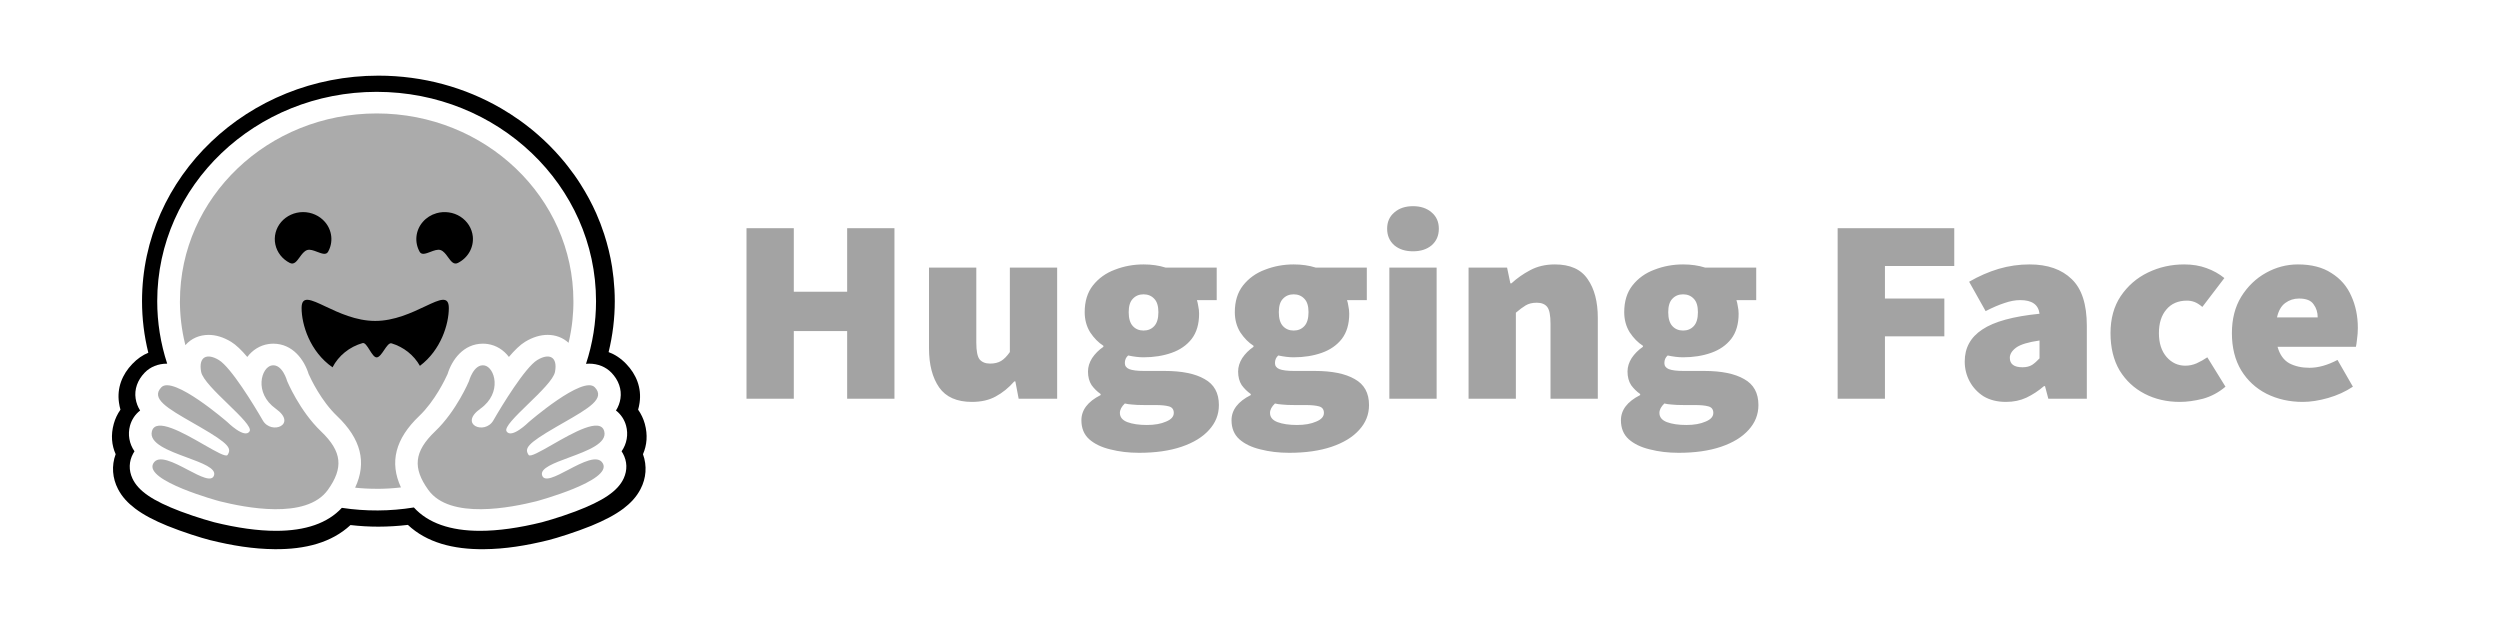 <svg width="138" height="35" viewBox="0 0 138 35" fill="none" xmlns="http://www.w3.org/2000/svg">
<path d="M41.207 22.011V12.597H43.818V16.102H46.763V12.597H49.374V22.011H46.763V18.275H43.818V22.011H41.207ZM53.649 22.185C52.819 22.185 52.217 21.919 51.843 21.388C51.468 20.848 51.281 20.128 51.281 19.23V14.77H53.892V18.912C53.892 19.375 53.953 19.684 54.074 19.839C54.206 19.993 54.398 20.07 54.651 20.07C54.894 20.07 55.096 20.022 55.258 19.926C55.42 19.829 55.582 19.665 55.744 19.433V14.77H58.355V22.011H56.23L56.048 21.055H55.987C55.683 21.403 55.344 21.678 54.97 21.881C54.606 22.084 54.165 22.185 53.649 22.185ZM62.881 24.995C62.304 24.995 61.773 24.932 61.287 24.806C60.801 24.69 60.411 24.502 60.118 24.241C59.834 23.981 59.693 23.633 59.693 23.199C59.693 22.629 60.047 22.166 60.755 21.808V21.75C60.561 21.614 60.392 21.447 60.255 21.258C60.123 21.055 60.057 20.804 60.057 20.505C60.057 20.254 60.133 20.008 60.285 19.766C60.447 19.525 60.654 19.317 60.907 19.144V19.086C60.634 18.912 60.391 18.666 60.179 18.347C59.976 18.019 59.875 17.647 59.875 17.232C59.875 16.633 60.027 16.141 60.33 15.755C60.644 15.359 61.049 15.069 61.545 14.886C62.041 14.693 62.567 14.596 63.123 14.596C63.569 14.596 63.974 14.654 64.338 14.77H67.162V16.566H66.069C66.099 16.653 66.124 16.764 66.144 16.899C66.175 17.034 66.19 17.174 66.19 17.319C66.19 17.888 66.053 18.352 65.78 18.709C65.507 19.057 65.138 19.313 64.672 19.477C64.206 19.641 63.69 19.723 63.123 19.723C62.871 19.723 62.587 19.689 62.273 19.622C62.152 19.728 62.091 19.868 62.091 20.041C62.091 20.196 62.172 20.307 62.334 20.375C62.506 20.442 62.779 20.476 63.154 20.476H64.292C65.244 20.476 65.977 20.626 66.494 20.925C67.02 21.215 67.283 21.692 67.283 22.359C67.283 22.88 67.101 23.339 66.737 23.735C66.382 24.13 65.876 24.439 65.218 24.662C64.561 24.884 63.781 24.995 62.881 24.995ZM63.123 18.246C63.366 18.246 63.564 18.164 63.715 17.999C63.867 17.835 63.943 17.579 63.943 17.232C63.943 16.894 63.867 16.648 63.715 16.493C63.564 16.329 63.366 16.247 63.123 16.247C62.881 16.247 62.683 16.329 62.532 16.493C62.38 16.648 62.304 16.894 62.304 17.232C62.304 17.579 62.38 17.835 62.532 17.999C62.683 18.164 62.881 18.246 63.123 18.246ZM63.306 23.459C63.731 23.459 64.085 23.397 64.368 23.271C64.652 23.155 64.793 22.996 64.793 22.793C64.793 22.6 64.702 22.479 64.52 22.431C64.348 22.383 64.1 22.359 63.776 22.359H63.184C62.881 22.359 62.648 22.349 62.486 22.33C62.334 22.32 62.203 22.301 62.091 22.272C61.909 22.446 61.818 22.619 61.818 22.793C61.818 23.025 61.955 23.194 62.228 23.3C62.511 23.406 62.871 23.459 63.306 23.459ZM71.168 24.995C70.591 24.995 70.059 24.932 69.574 24.806C69.088 24.69 68.698 24.502 68.405 24.241C68.121 23.981 67.98 23.633 67.98 23.199C67.98 22.629 68.334 22.166 69.042 21.808V21.75C68.848 21.614 68.679 21.447 68.541 21.258C68.41 21.055 68.344 20.804 68.344 20.505C68.344 20.254 68.42 20.008 68.572 19.766C68.734 19.525 68.941 19.317 69.194 19.144V19.086C68.921 18.912 68.678 18.666 68.465 18.347C68.263 18.019 68.162 17.647 68.162 17.232C68.162 16.633 68.314 16.141 68.617 15.755C68.931 15.359 69.336 15.069 69.832 14.886C70.328 14.693 70.854 14.596 71.41 14.596C71.856 14.596 72.26 14.654 72.625 14.77H75.448V16.566H74.355C74.386 16.653 74.411 16.764 74.431 16.899C74.462 17.034 74.477 17.174 74.477 17.319C74.477 17.888 74.34 18.352 74.067 18.709C73.794 19.057 73.424 19.313 72.959 19.477C72.493 19.641 71.977 19.723 71.41 19.723C71.157 19.723 70.874 19.689 70.56 19.622C70.439 19.728 70.378 19.868 70.378 20.041C70.378 20.196 70.459 20.307 70.621 20.375C70.793 20.442 71.066 20.476 71.441 20.476H72.579C73.53 20.476 74.264 20.626 74.78 20.925C75.306 21.215 75.57 21.692 75.57 22.359C75.57 22.88 75.388 23.339 75.023 23.735C74.669 24.13 74.163 24.439 73.505 24.662C72.847 24.884 72.068 24.995 71.168 24.995ZM71.41 18.246C71.653 18.246 71.85 18.164 72.002 17.999C72.154 17.835 72.23 17.579 72.23 17.232C72.23 16.894 72.154 16.648 72.002 16.493C71.85 16.329 71.653 16.247 71.41 16.247C71.168 16.247 70.97 16.329 70.818 16.493C70.666 16.648 70.591 16.894 70.591 17.232C70.591 17.579 70.666 17.835 70.818 17.999C70.97 18.164 71.168 18.246 71.41 18.246ZM71.593 23.459C72.018 23.459 72.372 23.397 72.655 23.271C72.938 23.155 73.08 22.996 73.08 22.793C73.08 22.6 72.989 22.479 72.807 22.431C72.635 22.383 72.387 22.359 72.063 22.359H71.471C71.168 22.359 70.935 22.349 70.773 22.33C70.621 22.32 70.489 22.301 70.378 22.272C70.196 22.446 70.105 22.619 70.105 22.793C70.105 23.025 70.242 23.194 70.515 23.3C70.798 23.406 71.157 23.459 71.593 23.459ZM76.692 22.011V14.77H79.302V22.011H76.692ZM77.997 13.872C77.572 13.872 77.228 13.761 76.965 13.539C76.702 13.307 76.57 13.003 76.57 12.626C76.57 12.25 76.702 11.95 76.965 11.728C77.228 11.497 77.572 11.381 77.997 11.381C78.422 11.381 78.766 11.497 79.029 11.728C79.292 11.95 79.424 12.25 79.424 12.626C79.424 13.003 79.292 13.307 79.029 13.539C78.766 13.761 78.422 13.872 77.997 13.872ZM81.065 22.011V14.77H83.19L83.372 15.639H83.433C83.736 15.359 84.081 15.117 84.465 14.915C84.86 14.702 85.315 14.596 85.831 14.596C86.671 14.596 87.273 14.866 87.638 15.407C88.012 15.938 88.199 16.653 88.199 17.55V22.011H85.588V17.869C85.588 17.406 85.528 17.097 85.406 16.942C85.285 16.788 85.093 16.71 84.829 16.71C84.587 16.71 84.384 16.759 84.222 16.855C84.06 16.952 83.878 17.087 83.676 17.261V22.011H81.065ZM92.663 24.995C92.086 24.995 91.555 24.932 91.069 24.806C90.583 24.69 90.194 24.502 89.9 24.241C89.617 23.981 89.475 23.633 89.475 23.199C89.475 22.629 89.829 22.166 90.537 21.808V21.75C90.344 21.614 90.174 21.447 90.037 21.258C89.905 21.055 89.839 20.804 89.839 20.505C89.839 20.254 89.915 20.008 90.067 19.766C90.229 19.525 90.436 19.317 90.689 19.144V19.086C90.416 18.912 90.173 18.666 89.961 18.347C89.758 18.019 89.657 17.647 89.657 17.232C89.657 16.633 89.809 16.141 90.112 15.755C90.426 15.359 90.831 15.069 91.327 14.886C91.823 14.693 92.349 14.596 92.906 14.596C93.351 14.596 93.756 14.654 94.12 14.77H96.943V16.566H95.85C95.881 16.653 95.906 16.764 95.926 16.899C95.957 17.034 95.972 17.174 95.972 17.319C95.972 17.888 95.835 18.352 95.562 18.709C95.289 19.057 94.919 19.313 94.454 19.477C93.988 19.641 93.472 19.723 92.906 19.723C92.653 19.723 92.369 19.689 92.055 19.622C91.934 19.728 91.873 19.868 91.873 20.041C91.873 20.196 91.954 20.307 92.116 20.375C92.288 20.442 92.561 20.476 92.936 20.476H94.075C95.026 20.476 95.759 20.626 96.276 20.925C96.802 21.215 97.065 21.692 97.065 22.359C97.065 22.88 96.883 23.339 96.518 23.735C96.164 24.13 95.658 24.439 95 24.662C94.343 24.884 93.563 24.995 92.663 24.995ZM92.906 18.246C93.148 18.246 93.346 18.164 93.498 17.999C93.65 17.835 93.725 17.579 93.725 17.232C93.725 16.894 93.65 16.648 93.498 16.493C93.346 16.329 93.148 16.247 92.906 16.247C92.663 16.247 92.465 16.329 92.314 16.493C92.162 16.648 92.086 16.894 92.086 17.232C92.086 17.579 92.162 17.835 92.314 17.999C92.465 18.164 92.663 18.246 92.906 18.246ZM93.088 23.459C93.513 23.459 93.867 23.397 94.15 23.271C94.434 23.155 94.575 22.996 94.575 22.793C94.575 22.6 94.484 22.479 94.302 22.431C94.13 22.383 93.882 22.359 93.558 22.359H92.966C92.663 22.359 92.43 22.349 92.268 22.33C92.116 22.32 91.985 22.301 91.873 22.272C91.691 22.446 91.6 22.619 91.6 22.793C91.6 23.025 91.737 23.194 92.01 23.3C92.293 23.406 92.653 23.459 93.088 23.459ZM101.438 22.011V12.597H107.875V14.683H104.049V16.479H107.328V18.564H104.049V22.011H101.438ZM110.73 22.185C110.254 22.185 109.844 22.084 109.5 21.881C109.172 21.674 108.905 21.39 108.726 21.055C108.544 20.717 108.453 20.35 108.453 19.955C108.453 19.201 108.777 18.613 109.424 18.188C110.072 17.753 111.125 17.464 112.582 17.319C112.521 16.817 112.167 16.566 111.519 16.566C111.246 16.566 110.958 16.619 110.654 16.725C110.35 16.822 110.001 16.971 109.606 17.174L108.696 15.552C109.232 15.243 109.774 15.006 110.32 14.842C110.876 14.678 111.454 14.595 112.035 14.596C113.027 14.596 113.801 14.866 114.358 15.407C114.915 15.938 115.193 16.797 115.193 17.985V22.011H113.068L112.885 21.316H112.825C112.521 21.577 112.197 21.789 111.853 21.953C111.519 22.108 111.145 22.185 110.73 22.185ZM111.641 20.273C111.853 20.273 112.03 20.23 112.172 20.143C112.314 20.046 112.45 19.926 112.582 19.781V18.796C111.964 18.883 111.534 19.013 111.292 19.187C111.059 19.361 110.942 19.549 110.942 19.752C110.942 20.099 111.175 20.273 111.641 20.273ZM120.326 22.185C119.607 22.185 118.96 22.035 118.383 21.736C117.806 21.437 117.345 21.007 117.001 20.447C116.667 19.877 116.5 19.192 116.5 18.39C116.5 17.589 116.688 16.908 117.062 16.348C117.447 15.779 117.948 15.344 118.565 15.045C119.182 14.746 119.85 14.596 120.569 14.596C121.024 14.596 121.434 14.664 121.798 14.799C122.173 14.934 122.502 15.117 122.785 15.349L121.57 16.942C121.409 16.807 121.262 16.715 121.13 16.667C121 16.619 120.861 16.594 120.72 16.595C120.235 16.595 119.855 16.759 119.582 17.087C119.309 17.406 119.172 17.84 119.172 18.39C119.172 18.941 119.314 19.38 119.597 19.708C119.88 20.027 120.224 20.186 120.629 20.186C120.842 20.186 121.049 20.143 121.252 20.056C121.459 19.962 121.657 19.851 121.844 19.723L122.846 21.345C122.471 21.664 122.056 21.886 121.601 22.011C121.145 22.127 120.72 22.185 120.326 22.185ZM127.117 22.185C126.379 22.185 125.711 22.035 125.114 21.736C124.527 21.437 124.061 21.007 123.717 20.447C123.373 19.877 123.201 19.192 123.201 18.39C123.201 17.608 123.373 16.937 123.717 16.377C124.071 15.808 124.527 15.368 125.083 15.059C125.64 14.75 126.227 14.596 126.844 14.596C127.593 14.596 128.21 14.755 128.696 15.074C129.192 15.383 129.556 15.803 129.789 16.334C130.032 16.865 130.153 17.454 130.153 18.101C130.153 18.313 130.138 18.521 130.108 18.724C130.088 18.917 130.067 19.057 130.047 19.144H125.721C125.842 19.578 126.06 19.882 126.374 20.056C126.687 20.22 127.057 20.302 127.482 20.302C127.967 20.302 128.484 20.157 129.03 19.868L129.88 21.345C129.475 21.615 129.02 21.823 128.514 21.968C128.008 22.113 127.542 22.185 127.117 22.185ZM125.69 17.521H127.937C127.937 17.241 127.861 17 127.709 16.797C127.568 16.585 127.3 16.479 126.905 16.479C126.621 16.479 126.369 16.561 126.146 16.725C125.923 16.889 125.771 17.155 125.69 17.521Z" fill="#A3A3A3"/>
<path d="M35.593 23.392C35.516 23.115 35.391 22.852 35.224 22.614C35.26 22.489 35.287 22.361 35.305 22.233C35.424 21.416 35.127 20.668 34.567 20.089C34.264 19.773 33.94 19.564 33.595 19.436C33.821 18.514 33.936 17.57 33.936 16.624C33.936 16.191 33.91 15.768 33.867 15.351C33.845 15.142 33.818 14.934 33.786 14.727C33.688 14.115 33.541 13.512 33.349 12.921C33.223 12.533 33.077 12.151 32.911 11.776C32.664 11.221 32.374 10.684 32.046 10.169C31.83 9.826 31.595 9.495 31.342 9.176C31.218 9.015 31.089 8.858 30.955 8.705C30.557 8.243 30.124 7.81 29.66 7.408C29.507 7.273 29.348 7.143 29.186 7.017C29.026 6.89 28.862 6.766 28.695 6.647C28.359 6.409 28.012 6.185 27.654 5.976C25.679 4.832 23.363 4.176 20.888 4.176C13.681 4.176 7.84 9.749 7.84 16.624C7.84 17.583 7.956 18.538 8.187 19.471C7.878 19.599 7.581 19.799 7.306 20.088C6.746 20.667 6.449 21.412 6.568 22.229C6.586 22.359 6.613 22.488 6.649 22.614C6.482 22.852 6.358 23.115 6.281 23.392C6.109 24.016 6.165 24.578 6.384 25.071C6.146 25.715 6.206 26.401 6.515 26.997C6.74 27.432 7.062 27.769 7.459 28.07C7.931 28.428 8.521 28.732 9.234 29.024C10.084 29.37 11.122 29.695 11.594 29.814C12.812 30.115 13.981 30.306 15.166 30.315C16.853 30.33 18.307 29.951 19.347 28.983C19.859 29.042 20.373 29.072 20.888 29.072C21.432 29.071 21.976 29.038 22.516 28.974C23.554 29.949 25.013 30.331 26.707 30.316C27.891 30.307 29.06 30.116 30.276 29.815C30.751 29.695 31.788 29.37 32.638 29.025C33.351 28.732 33.941 28.428 34.417 28.071C34.81 27.77 35.132 27.433 35.357 26.998C35.67 26.401 35.726 25.715 35.492 25.072C35.708 24.579 35.764 24.015 35.593 23.392ZM34.383 25.029C34.623 25.463 34.638 25.953 34.427 26.409C34.106 27.1 33.31 27.645 31.765 28.23C30.803 28.593 29.923 28.826 29.915 28.828C28.644 29.142 27.494 29.302 26.499 29.302C24.851 29.302 23.624 28.868 22.846 28.012C21.531 28.225 20.188 28.232 18.87 28.033C18.091 28.876 16.872 29.302 15.237 29.302C14.242 29.302 13.092 29.142 11.821 28.828C11.813 28.826 10.933 28.593 9.971 28.23C8.426 27.645 7.63 27.101 7.309 26.409C7.098 25.953 7.113 25.463 7.353 25.029C7.375 24.989 7.399 24.95 7.424 24.912C7.28 24.706 7.184 24.474 7.142 24.23C7.099 23.986 7.111 23.737 7.176 23.498C7.272 23.153 7.468 22.866 7.735 22.66C7.606 22.459 7.522 22.234 7.487 22.001C7.41 21.493 7.587 20.986 7.984 20.573C8.294 20.251 8.731 20.074 9.216 20.074H9.229C8.863 18.957 8.678 17.794 8.679 16.624C8.679 10.243 14.101 5.07 20.79 5.07C27.479 5.07 32.901 10.242 32.901 16.624C32.902 17.797 32.716 18.963 32.348 20.083C32.407 20.077 32.464 20.074 32.52 20.074C33.005 20.074 33.442 20.251 33.752 20.573C34.149 20.986 34.326 21.493 34.249 22.001C34.214 22.235 34.13 22.459 34.001 22.66C34.268 22.866 34.465 23.153 34.56 23.498C34.625 23.737 34.637 23.987 34.594 24.23C34.552 24.474 34.456 24.706 34.312 24.912C34.337 24.95 34.361 24.989 34.383 25.029Z" fill="black"/>
<path fill-rule="evenodd" clip-rule="evenodd" d="M31.652 16.69V16.623C31.652 10.9 26.791 6.262 20.793 6.262C14.795 6.262 9.933 10.901 9.933 16.623L9.932 16.645C9.932 16.66 9.932 16.675 9.932 16.69C9.933 16.712 9.933 16.734 9.933 16.756L9.934 16.806L9.934 16.823L9.935 16.848C9.935 16.861 9.936 16.874 9.936 16.887L9.937 16.94L9.939 17.003L9.94 17.023L9.943 17.088V17.091L9.947 17.166V17.169C9.948 17.194 9.95 17.22 9.952 17.246C9.953 17.27 9.955 17.294 9.956 17.317L9.957 17.322C9.958 17.342 9.959 17.363 9.961 17.383L9.961 17.388C9.963 17.408 9.965 17.428 9.966 17.447L9.967 17.451L9.969 17.485C9.978 17.584 9.988 17.682 9.999 17.781L10 17.787L10.009 17.859L10.019 17.935C10.025 17.986 10.032 18.036 10.04 18.087C10.044 18.117 10.049 18.147 10.054 18.178L10.055 18.181C10.065 18.25 10.077 18.319 10.089 18.387C10.125 18.585 10.167 18.783 10.215 18.979L10.215 18.982L10.22 19C10.224 19.018 10.229 19.035 10.233 19.053L10.241 19.044C10.556 18.684 11.009 18.486 11.515 18.486C11.92 18.486 12.336 18.614 12.753 18.866C13.03 19.034 13.335 19.331 13.65 19.704C13.941 19.318 14.35 19.062 14.816 18.992C14.906 18.979 14.995 18.972 15.085 18.971C16.151 18.971 16.793 19.854 17.036 20.647C17.155 20.916 17.733 22.137 18.604 22.963C19.927 24.224 20.258 25.526 19.603 26.92H19.605C19.65 26.925 19.695 26.929 19.74 26.933C19.767 26.935 19.793 26.938 19.82 26.94L19.83 26.941C19.849 26.943 19.869 26.944 19.889 26.946L19.943 26.95C19.995 26.954 20.047 26.957 20.099 26.96L20.141 26.963L20.174 26.965L20.194 26.966L20.258 26.969L20.276 26.97L20.343 26.972L20.418 26.975L20.478 26.977L20.488 26.977C20.5 26.977 20.513 26.978 20.526 26.978L20.54 26.978C20.624 26.98 20.709 26.981 20.793 26.981H20.883L20.947 26.98C20.963 26.98 20.978 26.98 20.994 26.98H21.019L21.041 26.979C21.049 26.979 21.058 26.979 21.066 26.979H21.092L21.142 26.977L21.218 26.975L21.301 26.971C21.325 26.971 21.349 26.969 21.373 26.968L21.399 26.967L21.437 26.965L21.459 26.963L21.476 26.963L21.553 26.958C21.578 26.956 21.604 26.954 21.63 26.952L21.699 26.947L21.748 26.943L21.802 26.939C21.857 26.934 21.913 26.928 21.967 26.923C22.002 26.919 22.037 26.916 22.072 26.912L22.133 26.905C21.488 25.517 21.822 24.221 23.14 22.964C24.009 22.136 24.586 20.915 24.707 20.646C24.949 19.853 25.59 18.971 26.657 18.971C26.747 18.971 26.837 18.977 26.926 18.991C27.392 19.061 27.8 19.317 28.092 19.703C28.407 19.33 28.712 19.033 28.989 18.865C29.406 18.613 29.822 18.485 30.227 18.485C30.674 18.485 31.079 18.64 31.384 18.923C31.401 18.852 31.417 18.78 31.433 18.709C31.442 18.664 31.452 18.619 31.461 18.574C31.472 18.519 31.483 18.463 31.492 18.408C31.495 18.393 31.498 18.378 31.501 18.363C31.505 18.339 31.509 18.316 31.513 18.292L31.515 18.283L31.525 18.221L31.535 18.158L31.535 18.157C31.539 18.131 31.544 18.105 31.547 18.078C31.55 18.058 31.553 18.038 31.556 18.018L31.558 18.007L31.566 17.942L31.574 17.886C31.578 17.849 31.582 17.812 31.587 17.776C31.588 17.761 31.59 17.746 31.592 17.732L31.593 17.72C31.596 17.695 31.598 17.671 31.601 17.646L31.606 17.59C31.618 17.463 31.628 17.337 31.635 17.211V17.21L31.639 17.143L31.64 17.128L31.643 17.065C31.644 17.041 31.645 17.017 31.646 16.992V16.99L31.646 16.973C31.647 16.958 31.648 16.943 31.648 16.928L31.648 16.922C31.649 16.908 31.649 16.893 31.649 16.879L31.65 16.866C31.65 16.852 31.65 16.838 31.65 16.823L31.651 16.811C31.651 16.793 31.652 16.775 31.652 16.756V16.69ZM18.099 27.04C18.959 25.837 18.898 24.934 17.718 23.808C16.538 22.683 15.851 21.038 15.851 21.038C15.851 21.038 15.595 20.082 15.01 20.17C14.426 20.258 13.997 21.686 15.221 22.56C16.445 23.434 14.977 24.027 14.506 23.207C14.035 22.386 12.749 20.277 12.082 19.874C11.415 19.47 10.946 19.696 11.103 20.528C11.181 20.941 11.907 21.645 12.586 22.303C13.274 22.971 13.913 23.591 13.777 23.81C13.505 24.246 12.55 23.298 12.55 23.298C12.55 23.298 9.559 20.701 8.907 21.378C8.307 22.002 9.233 22.532 10.659 23.349C10.781 23.419 10.906 23.491 11.034 23.565C12.666 24.507 12.793 24.756 12.561 25.113C12.476 25.245 11.929 24.932 11.257 24.547C10.111 23.89 8.601 23.025 8.387 23.8C8.203 24.47 9.314 24.881 10.322 25.253C11.162 25.564 11.93 25.847 11.817 26.233C11.7 26.632 11.065 26.299 10.371 25.935C9.593 25.526 8.739 25.078 8.46 25.583C7.932 26.539 12.101 27.664 12.136 27.672C13.483 28.006 16.904 28.712 18.099 27.04ZM23.64 27.04C22.78 25.837 22.841 24.934 24.021 23.808C25.201 22.683 25.888 21.038 25.888 21.038C25.888 21.038 26.144 20.082 26.729 20.17C27.314 20.258 27.743 21.686 26.518 22.56C25.294 23.434 26.762 24.027 27.233 23.207C27.704 22.386 28.99 20.277 29.657 19.874C30.324 19.47 30.793 19.696 30.636 20.528C30.558 20.941 29.832 21.645 29.153 22.303C28.465 22.971 27.825 23.591 27.962 23.81C28.233 24.246 29.189 23.298 29.189 23.298C29.189 23.298 32.181 20.701 32.832 21.378C33.432 22.001 32.507 22.532 31.08 23.349C30.958 23.419 30.834 23.49 30.706 23.564C29.073 24.507 28.946 24.756 29.178 25.112C29.264 25.244 29.81 24.931 30.482 24.546C31.628 23.89 33.139 23.024 33.352 23.799C33.537 24.469 32.425 24.88 31.417 25.253C30.577 25.563 29.809 25.847 29.922 26.232C30.039 26.632 30.674 26.298 31.367 25.934C32.146 25.525 32.999 25.077 33.279 25.583C33.807 26.539 29.637 27.663 29.603 27.671C28.256 28.006 24.835 28.712 23.64 27.04Z" fill="#ABABAB"/>
<path fill-rule="evenodd" clip-rule="evenodd" d="M24.318 13.803C24.487 13.86 24.613 14.034 24.733 14.2C24.895 14.423 25.046 14.632 25.277 14.514C25.55 14.376 25.774 14.163 25.92 13.904C26.066 13.644 26.128 13.349 26.099 13.055C26.077 12.836 26.004 12.624 25.886 12.434C25.767 12.245 25.606 12.083 25.415 11.96C25.223 11.837 25.005 11.756 24.776 11.724C24.548 11.691 24.314 11.707 24.093 11.77C23.797 11.855 23.534 12.022 23.338 12.25C23.141 12.477 23.02 12.755 22.989 13.048C22.958 13.342 23.019 13.637 23.164 13.898C23.271 14.09 23.509 13.999 23.76 13.904C23.957 13.829 24.162 13.75 24.318 13.803ZM16.956 13.803C16.787 13.86 16.66 14.034 16.541 14.2C16.379 14.423 16.228 14.632 15.997 14.514C15.793 14.411 15.615 14.265 15.477 14.089C15.339 13.912 15.244 13.708 15.199 13.492C15.153 13.276 15.158 13.053 15.214 12.839C15.27 12.625 15.374 12.425 15.52 12.255C15.667 12.084 15.851 11.947 16.059 11.852C16.268 11.757 16.496 11.708 16.727 11.707C16.958 11.707 17.186 11.755 17.395 11.849C17.605 11.943 17.789 12.08 17.936 12.25C18.133 12.477 18.254 12.755 18.285 13.049C18.316 13.342 18.256 13.637 18.11 13.898C18.003 14.09 17.765 13.999 17.514 13.904C17.317 13.829 17.112 13.75 16.956 13.803ZM23.179 20.195C24.346 19.318 24.775 17.886 24.775 17.004C24.775 16.306 24.283 16.526 23.496 16.898L23.451 16.919C22.729 17.26 21.767 17.715 20.711 17.715C19.655 17.715 18.693 17.26 17.971 16.919C17.158 16.535 16.648 16.294 16.648 17.004C16.648 17.914 17.104 19.408 18.356 20.276C18.521 19.956 18.754 19.672 19.039 19.442C19.324 19.212 19.657 19.04 20.015 18.938C20.14 18.903 20.268 19.108 20.4 19.318C20.527 19.521 20.657 19.728 20.789 19.728C20.93 19.728 21.069 19.524 21.204 19.324C21.345 19.116 21.482 18.913 21.616 18.953C22.286 19.158 22.846 19.603 23.179 20.195Z" fill="black"/>
</svg>
